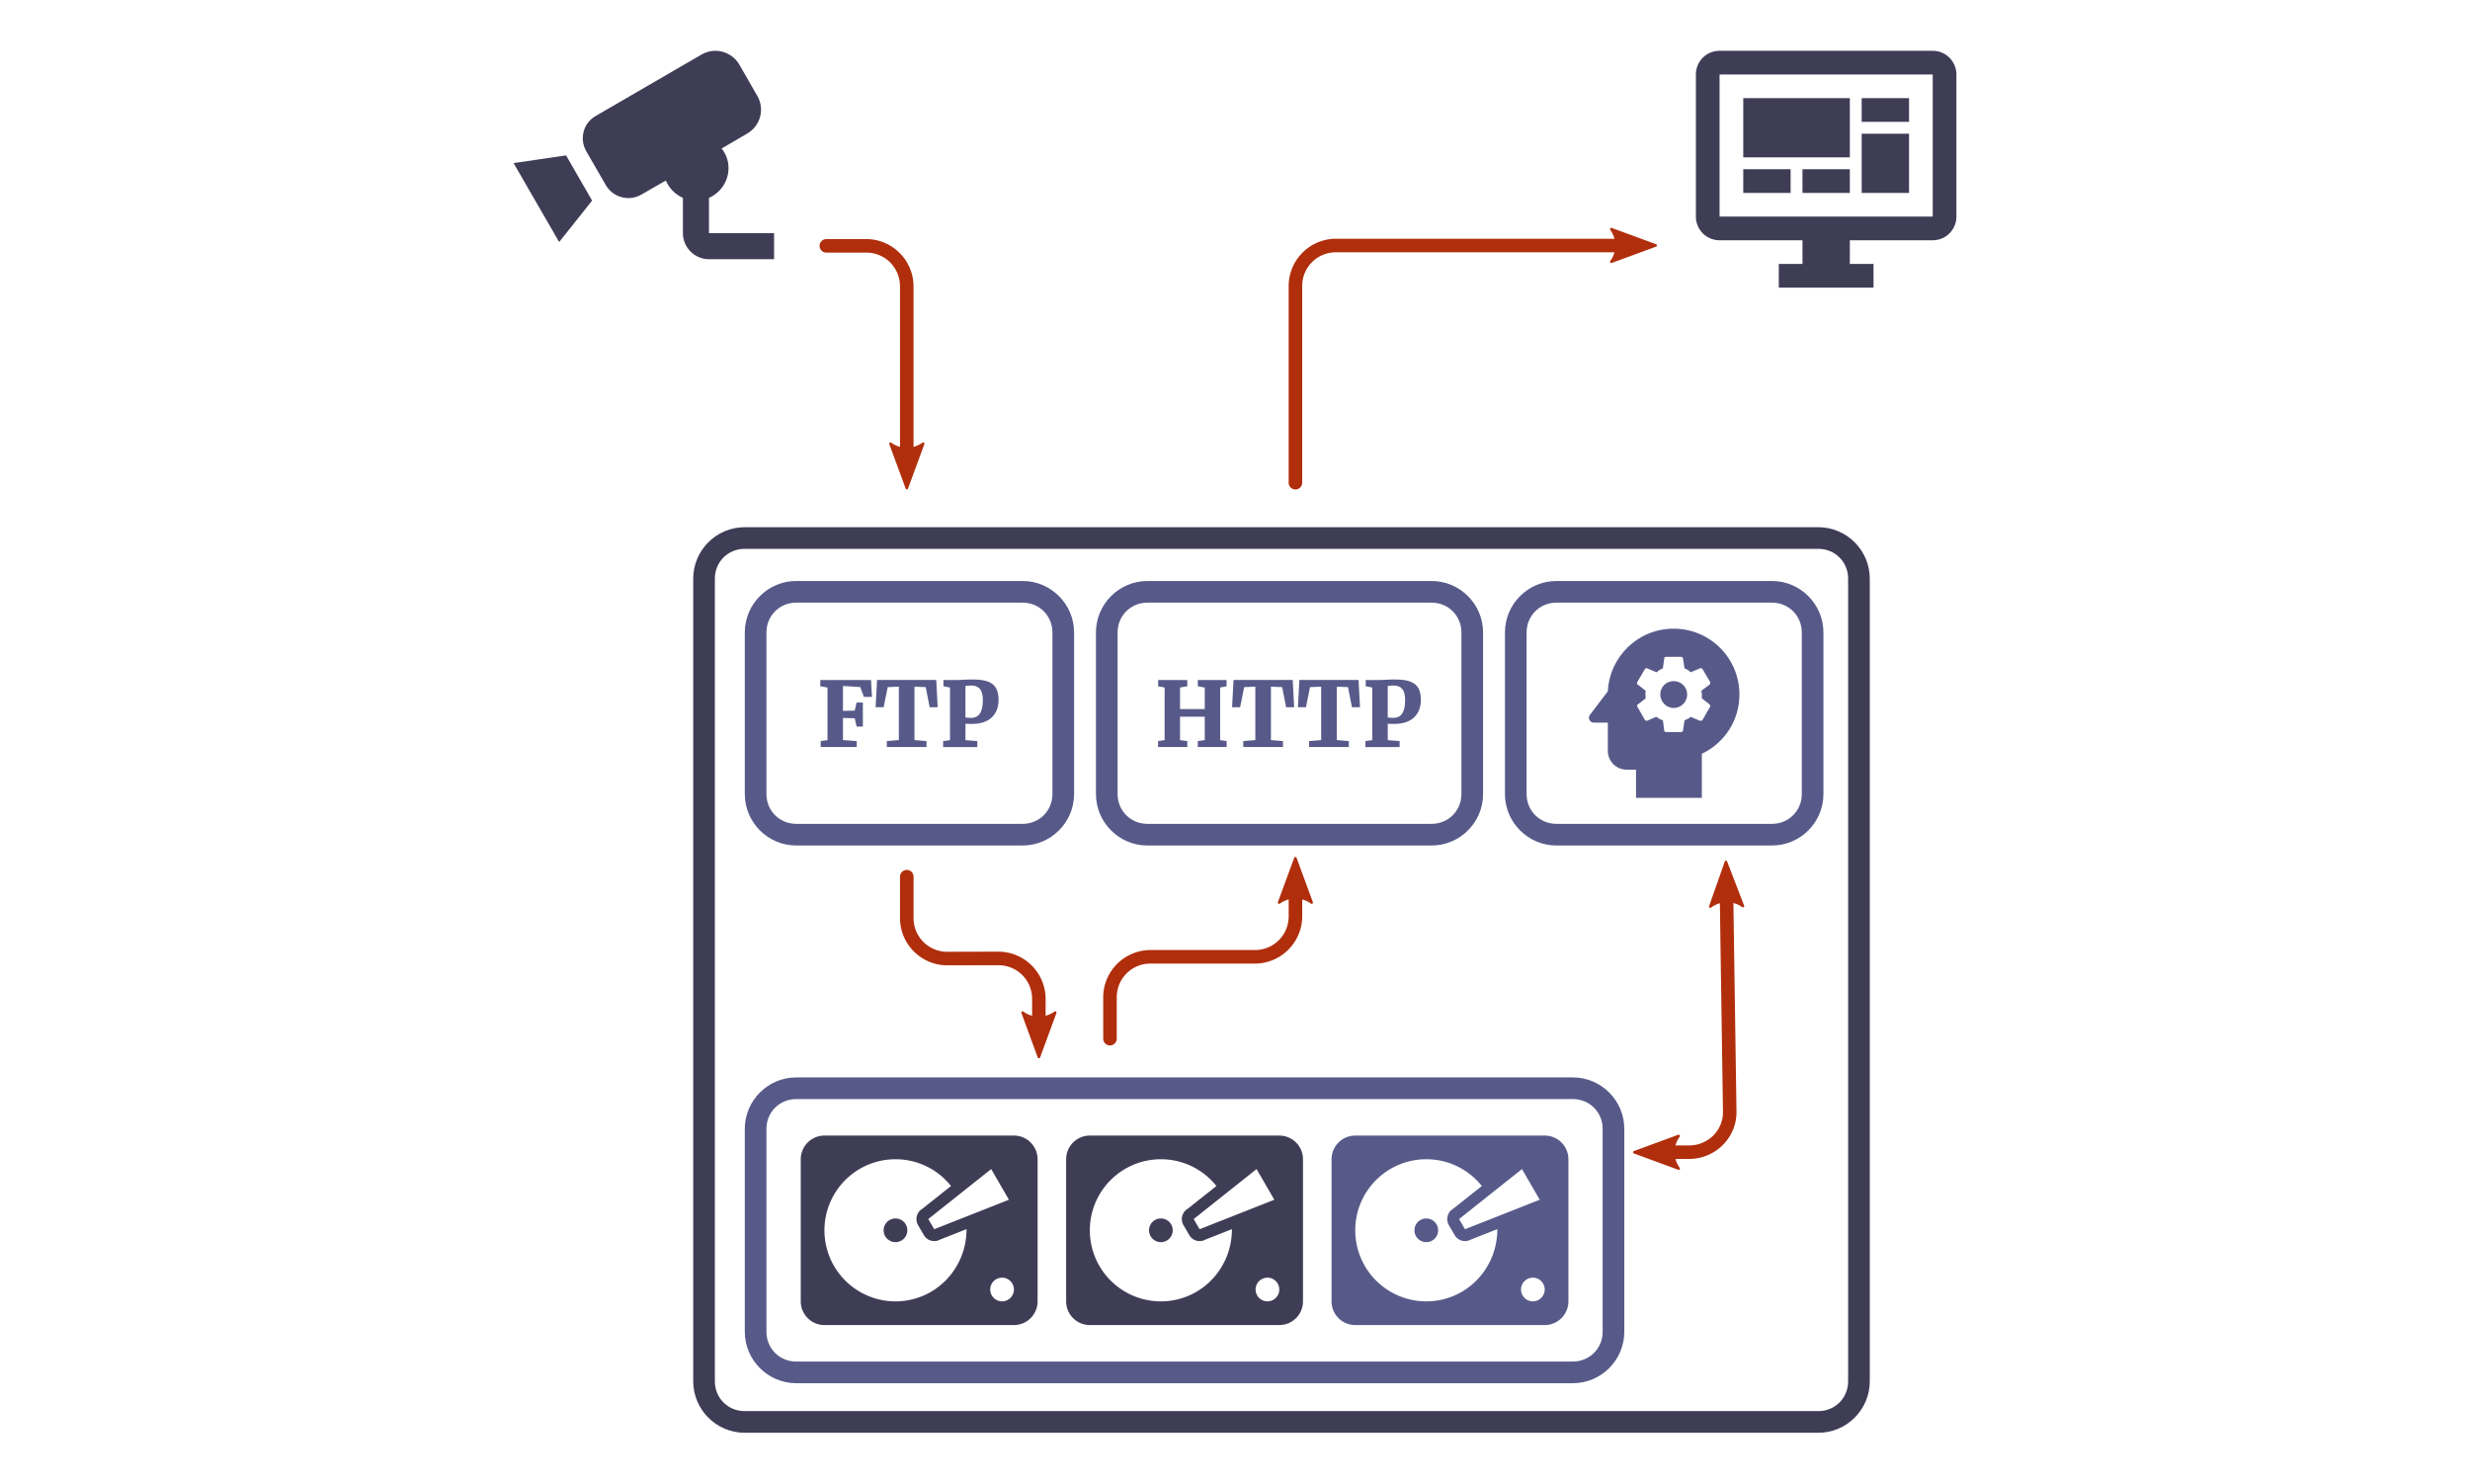 <svg width="730" height="438.44" version="1.1" viewBox="0 0 193.15 116" xmlns="http://www.w3.org/2000/svg"><g transform="translate(2.646 2.646)"><g fill="#3f3d56"><path d="m55.584 38.576c-2.213 0-4.021 1.808-4.021 4.021v62.77c0 2.213 1.808 4.021 4.021 4.021h83.963c2.213 0 4.021-1.808 4.021-4.021v-62.77c0-2.213-1.808-4.021-4.021-4.021zm0 1.693h83.963c1.305 0 2.328 1.024 2.328 2.328v62.77c0 1.304-1.024 2.328-2.328 2.328h-83.963c-1.304 0-2.328-1.024-2.328-2.328v-62.77c0-1.304 1.024-2.328 2.328-2.328z" color="#000000" stroke-linecap="round" stroke-linejoin="round" style="-inkscape-stroke:none;paint-order:markers stroke fill"/><path d="m41.62 9.503 2.037 3.535-2.577 3.239-3.565-6.173 4.105-0.601m11.175 6.081v-2.76c0.896-0.397 1.528-1.284 1.528-2.333 0-0.581-0.204-1.121-0.54-1.528l2.007-1.171c1.029-0.601 1.385-1.915 0.784-2.944l-1.406-2.445c-0.601-1.029-1.915-1.385-2.944-0.795l-8.282 4.808c-0.968 0.54-1.304 1.783-0.744 2.76l1.528 2.648c0.56 0.968 1.813 1.304 2.781 0.744l1.915-1.1c0.254 0.601 0.733 1.09 1.334 1.355v2.76c0 1.121 0.917 2.037 2.037 2.037h5.093v-2.037z" stroke-width="1.019"/><path d="m148.49 14.288v-11.112h-16.669v11.112h16.669m0-12.965a1.852 1.852 0 0 1 1.852 1.852v11.112a1.852 1.852 0 0 1-1.852 1.852h-6.482v1.852h1.852v1.852h-7.408v-1.852h1.852v-1.852h-6.482c-1.028 0-1.852-0.833-1.852-1.852v-11.112c0-1.028 0.824-1.852 1.852-1.852h16.669m-14.817 3.704h8.334v4.63h-8.334v-4.63m9.26 0h3.704v1.852h-3.704v-1.852m3.704 2.778v4.63h-3.704v-4.63h3.704m-12.965 2.778h3.704v1.852h-3.704v-1.852m4.63 0h3.704v1.852h-3.704z" stroke-width=".926"/></g><g fill="#b02e0c" fill-rule="evenodd" stroke-linejoin="round"><path d="m69.543 32.048-1.276 3.469-1.276-3.469c0.753 0.554 1.784 0.551 2.551 1e-6z" color="#000000" stroke-width=".198" style="-inkscape-stroke:none"/><path d="m69.566 31.951a0.099 0.099 0 0 0-0.08 0.016c-0.734 0.527-1.717 0.53-2.436 2e-3a0.099 0.099 0 0 0-0.152 0.113l1.275 3.469a0.099 0.099 0 0 0 0.188 0l1.275-3.469a0.099 0.099 0 0 0-0.07-0.131zm-2.412 0.248c0.695 0.403 1.523 0.402 2.227 0l-1.113 3.027z" color="#000000" style="-inkscape-stroke:none"/></g><path d="m61.973 16.047a0.529 0.529 0 0 0-0.529 0.529 0.529 0.529 0 0 0 0.529 0.527h3.115c1.475 0 2.644 1.171 2.644 2.647v14.336a0.529 0.529 0 0 0 0.529 0.529 0.529 0.529 0 0 0 0.529-0.529v-14.336c0-2.043-1.66-3.703-3.703-3.703z" color="#000000" fill="#b02e0c" stroke-linecap="round" stroke-linejoin="round" style="-inkscape-stroke:none;paint-order:markers stroke fill"/><g fill="#b02e0c" fill-rule="evenodd" stroke-linejoin="round"><path d="m123.35 15.268 3.469 1.276-3.469 1.276c0.554-0.753 0.551-1.784 0-2.551z" color="#000000" stroke-width=".198" style="-inkscape-stroke:none"/><path d="m123.39 15.174a0.099 0.099 0 0 0-0.115 0.152c0.527 0.734 0.528 1.715 0 2.434a0.099 0.099 0 0 0 0.115 0.152l3.469-1.275a0.099 0.099 0 0 0 0-0.188zm0.115 0.256 3.031 1.113-3.031 1.115c0.404-0.695 0.402-1.524 0-2.228z" color="#000000" style="-inkscape-stroke:none"/></g><path d="m101.83 16.02c-2.043 0-3.705 1.66-3.705 3.703v15.375a0.529 0.529 0 0 0 0.529 0.529 0.529 0.529 0 0 0 0.529-0.529v-15.375c0-1.475 1.171-2.644 2.647-2.644h23.559a0.529 0.529 0 0 0 0.527-0.529 0.529 0.529 0 0 0-0.527-0.529z" color="#000000" fill="#b02e0c" stroke-linecap="round" stroke-linejoin="round" style="-inkscape-stroke:none;paint-order:markers stroke fill"/><g fill="#575a89"><path d="m59.617 42.783c-2.213 0-4.021 1.81-4.021 4.023v12.639c0 2.213 1.808 4.021 4.021 4.021h17.707c2.213 0 4.021-1.808 4.021-4.021v-12.639c0-2.213-1.808-4.023-4.021-4.023zm0 1.693h17.707c1.304 0 2.328 1.026 2.328 2.33v12.639c0 1.304-1.024 2.328-2.328 2.328h-17.707c-1.304 0-2.328-1.024-2.328-2.328v-12.639c0-1.304 1.024-2.33 2.328-2.33z" color="#000000" stroke-linecap="round" stroke-linejoin="round" style="-inkscape-stroke:none;paint-order:markers stroke fill"/><g stroke-width=".265" aria-label="FTP"><path d="m62.063 55.223v-4.11l-0.564-0.099v-0.49h3.969l0.074 1.319h-0.631l-0.286-0.766-1.351-0.088v1.951l0.921-0.021 0.141-0.631h0.494v1.88h-0.49l-0.145-0.649-0.921-0.028v1.732l1.076 0.078v0.466h-2.819v-0.466z"/><path d="m67.643 55.223v-4.177l-0.871 0.035-0.318 1.573h-0.628l0.113-2.131h4.628l0.113 2.131h-0.628l-0.31-1.573-0.878-0.035v4.177l0.942 0.078v0.466h-3.104v-0.466z"/><path d="m71.644 55.227v-4.113l-0.515-0.099v-0.49h1.143q0.24 0 0.508-0.021 0.272-0.025 0.677-0.018 0.776 0 1.206 0.183 0.43 0.183 0.603 0.533 0.176 0.349 0.176 0.854 0 0.896-0.54 1.401-0.54 0.504-1.563 0.504-0.152 0-0.296-0.007-0.145-0.011-0.191-0.014v1.288l0.928 0.074v0.466h-2.674v-0.466zm1.206-1.774q0.123 0.032 0.462 0.032 0.258 0 0.459-0.127 0.201-0.127 0.318-0.434 0.12-0.307 0.12-0.843 0-0.593-0.226-0.857-0.222-0.268-0.674-0.268-0.194 0-0.286 0.014-0.092 0.014-0.173 0.028z"/></g></g><g transform="translate(-.253)" fill="#575a89"><path d="m87.33 42.783c-2.213 0-4.021 1.81-4.021 4.023v12.639c0 2.213 1.808 4.021 4.021 4.021h22.229c2.213 0 4.021-1.808 4.021-4.021v-12.639c0-2.213-1.808-4.023-4.021-4.023zm0 1.693h22.229c1.304 0 2.328 1.026 2.328 2.33v12.639c0 1.304-1.024 2.328-2.328 2.328h-22.229c-1.304 0-2.328-1.024-2.328-2.328v-12.639c0-1.304 1.024-2.33 2.328-2.33z" color="#000000" stroke-linecap="round" stroke-linejoin="round" style="-inkscape-stroke:none;paint-order:markers stroke fill"/><g stroke-width=".265" aria-label="HTTP"><path d="m88.677 55.227v-4.117l-0.504-0.095v-0.49h2.279v0.49l-0.568 0.095v1.69h1.933v-1.686l-0.543-0.099v-0.49h2.247v0.49l-0.501 0.095v4.117l0.508 0.074v0.466h-2.254v-0.466l0.543-0.078v-1.827h-1.933v1.831l0.572 0.074v0.466h-2.286v-0.466z"/><path d="m95.771 55.223v-4.177l-0.871 0.035-0.318 1.573h-0.628l0.113-2.131h4.628l0.113 2.131h-0.628l-0.31-1.573-0.878-0.035v4.177l0.942 0.078v0.466h-3.104v-0.466z"/><path d="m100.92 55.223v-4.177l-0.871 0.035-0.318 1.573h-0.628l0.113-2.131h4.628l0.113 2.131h-0.628l-0.31-1.573-0.878-0.035v4.177l0.942 0.078v0.466h-3.104v-0.466z"/><path d="m104.92 55.227v-4.113l-0.515-0.099v-0.49h1.143q0.24 0 0.508-0.021 0.272-0.025 0.677-0.018 0.776 0 1.206 0.183 0.43 0.183 0.603 0.533 0.176 0.349 0.176 0.854 0 0.896-0.54 1.401-0.54 0.504-1.563 0.504-0.152 0-0.296-0.007-0.145-0.011-0.191-0.014v1.288l0.928 0.074v0.466h-2.674v-0.466zm1.206-1.774q0.123 0.032 0.462 0.032 0.258 0 0.459-0.127t0.318-0.434q0.12-0.307 0.12-0.843 0-0.593-0.226-0.857-0.222-0.268-0.674-0.268-0.194 0-0.286 0.014-0.092 0.014-0.173 0.028z"/></g></g><g fill="#575a89"><path d="m128.23 50.612c0.573 0 1.058 0.448 1.058 1.044 0 0.595-0.485 1.058-1.058 1.058-0.573 0-1.044-0.485-1.044-1.058 0-0.573 0.448-1.044 1.044-1.044m0-4.101c2.852 0 5.145 2.308 5.145 5.145 0 2.058-1.198 3.814-2.94 4.638v3.447h-5.145v-2.205h-0.735c-0.816 0-1.47-0.654-1.47-1.47v-2.205h-1.102c-0.309 0-0.485-0.367-0.309-0.595l1.411-1.859c0.14-2.727 2.374-4.895 5.145-4.895m2.205 5.145c0-0.117 0-0.184-0.044-0.287l0.654-0.485c0.037-0.029 0.066-0.132 0.037-0.206l-0.588-1c-0.037-0.066-0.14-0.103-0.206-0.066l-0.728 0.309c-0.132-0.14-0.309-0.243-0.478-0.309l-0.118-0.757c-0.022-0.103-0.059-0.14-0.162-0.14h-1.169c-0.074 0-0.14 0.037-0.14 0.14l-0.103 0.757c-0.169 0.066-0.345 0.169-0.485 0.309l-0.757-0.309c-0.066-0.037-0.125 0-0.169 0.066l-0.588 1c-0.037 0.103-0.037 0.176 0.037 0.206l0.617 0.485c0 0.103-0.022 0.206-0.022 0.287 0 0.096 0.022 0.198 0.022 0.301l-0.617 0.478c-0.073 0.037-0.073 0.103-0.037 0.176l0.588 1.029c0.044 0.074 0.103 0.074 0.169 0.074l0.728-0.316c0.169 0.14 0.309 0.213 0.514 0.279l0.103 0.794c0 0.066 0.066 0.125 0.14 0.125h1.169c0.103 0 0.14-0.059 0.162-0.125l0.118-0.794c0.169-0.066 0.345-0.14 0.478-0.272l0.728 0.309c0.066 0 0.169 0 0.206-0.074l0.588-1.029c0.029-0.073 0-0.14-0.037-0.176l-0.61-0.478z" stroke-width=".735"/><path d="m119.06 42.783c-2.213 0-4.021 1.81-4.021 4.023v12.639c0 2.213 1.808 4.021 4.021 4.021h16.863c2.213 0 4.021-1.808 4.021-4.021v-12.639c0-2.213-1.808-4.023-4.021-4.023zm0 1.693h16.863c1.304 0 2.328 1.026 2.328 2.33v12.639c0 1.304-1.024 2.328-2.328 2.328h-16.863c-1.304 0-2.328-1.024-2.328-2.328v-12.639c0-1.304 1.024-2.33 2.328-2.33z" color="#000000" stroke-linecap="round" stroke-linejoin="round" style="-inkscape-stroke:none;paint-order:markers stroke fill"/></g><g fill="#b02e0c" stroke-linejoin="round"><g fill-rule="evenodd"><path d="m128.63 88.73-3.469-1.276 3.469-1.276c-0.554 0.753-0.551 1.784 0 2.551z" color="#000000" stroke-width=".198" style="-inkscape-stroke:none"/><path d="m128.59 86.086-3.469 1.275a0.099 0.099 0 0 0 0 0.186l3.469 1.275a0.099 0.099 0 0 0 0.115-0.15c-0.527-0.734-0.53-1.715-2e-3 -2.434a0.099 0.099 0 0 0-0.113-0.152zm-0.119 0.254c-0.404 0.695-0.401 1.524 2e-3 2.228l-3.031-1.115z" color="#000000" style="-inkscape-stroke:none"/><path d="m131.1 68.242 1.224-3.487 1.327 3.45c-0.761-0.543-1.792-0.525-2.551 0.038z" color="#000000" stroke-width=".198" style="-inkscape-stroke:none"/><path d="m132.32 64.654a0.099 0.099 0 0 0-0.092 0.066l-1.225 3.488a0.099 0.099 0 0 0 0.152 0.113c0.726-0.537 1.71-0.555 2.436-0.037a0.099 0.099 0 0 0 0.15-0.117l-1.328-3.449a0.099 0.099 0 0 0-0.094-0.064zm6e-3 0.389 1.158 3.012c-0.701-0.393-1.529-0.379-2.227 0.033z" color="#000000" style="-inkscape-stroke:none"/></g><path d="m132.34 65.656a0.529 0.529 0 0 0-0.521 0.537l0.268 18.088c0.022 1.465-1.172 2.639-2.647 2.639h-2.853a0.529 0.529 0 0 0-0.529 0.529 0.529 0.529 0 0 0 0.529 0.529h2.853c2.043 0 3.735-1.661 3.705-3.713l-0.268-18.088a0.529 0.529 0 0 0-0.537-0.521z" color="#000000" stroke-linecap="round" style="-inkscape-stroke:none;paint-order:markers stroke fill"/></g><g fill="#b02e0c" fill-rule="evenodd" stroke-linejoin="round"><path d="m97.376 67.934 1.276-3.469 1.276 3.469c-0.753-0.554-1.784-0.551-2.551-1e-6z" color="#000000" stroke-width=".198" style="-inkscape-stroke:none"/><path d="m98.652 64.365a0.099 0.099 0 0 0-0.094 0.064l-1.275 3.471a0.099 0.099 0 0 0 0.15 0.113c0.734-0.527 1.717-0.528 2.436 0a0.099 0.099 0 0 0 0.15-0.113l-1.275-3.471a0.099 0.099 0 0 0-0.092-0.064zm0 0.387 1.113 3.029c-0.695-0.404-1.524-0.401-2.228 2e-3z" color="#000000" style="-inkscape-stroke:none"/></g><path d="m98.656 65.367a0.529 0.529 0 0 0-0.529 0.529v3.098c0 1.475-1.17 2.647-2.644 2.647h-8.156c-2.043 0-3.703 1.66-3.703 3.703v3.227a0.529 0.529 0 0 0 0.529 0.529 0.529 0.529 0 0 0 0.529-0.529v-3.227c0-1.475 1.17-2.644 2.644-2.644h8.156c2.043-1e-6 3.703-1.662 3.703-3.705v-3.098a0.529 0.529 0 0 0-0.529-0.529z" color="#000000" fill="#b02e0c" stroke-linecap="round" stroke-linejoin="round" style="-inkscape-stroke:none;paint-order:markers stroke fill"/><g fill="#b02e0c" fill-rule="evenodd" stroke-linejoin="round"><path d="m79.872 76.532-1.276 3.469-1.276-3.469c0.753 0.554 1.784 0.551 2.551 1e-6z" color="#000000" stroke-width=".198" style="-inkscape-stroke:none"/><path d="m79.895 76.436a0.099 0.099 0 0 0-0.08 0.016c-0.734 0.527-1.717 0.528-2.436 0a0.099 0.099 0 0 0-0.152 0.115l1.275 3.469a0.099 0.099 0 0 0 0.188 0l1.275-3.469a0.099 0.099 0 0 0-0.07-0.131zm-2.412 0.248c0.695 0.403 1.524 0.403 2.228 0l-1.115 3.029z" color="#000000" style="-inkscape-stroke:none"/></g><path d="m68.262 65.377a0.529 0.529 0 0 0-0.529 0.529v3.227c0 2.043 1.662 3.709 3.707 3.703l3.977-0.01c1.475 1e-6 2.647 1.17 2.647 2.644v3.1a0.529 0.529 0 0 0 0.529 0.529 0.529 0.529 0 0 0 0.527-0.529v-3.1c0-2.043-1.66-3.703-3.703-3.703a0.529 0.529 0 0 0-2e-3 0l-3.978 0.01c-1.473 0.004-2.644-1.17-2.644-2.644v-3.227a0.529 0.529 0 0 0-0.529-0.529z" color="#000000" fill="#b02e0c" stroke-linecap="round" stroke-linejoin="round" style="-inkscape-stroke:none;paint-order:markers stroke fill"/><g stroke-width=".926"><path d="m80.725 99.114v-11.113a1.852 1.852 0 0 1 1.852-1.852h14.817a1.852 1.852 0 0 1 1.852 1.852v11.113a1.852 1.852 0 0 1-1.852 1.852h-14.817a1.852 1.852 0 0 1-1.852-1.852m1.852-5.556a5.556 5.556 0 0 0 5.556 5.556c3.065 0 5.556-2.491 5.556-5.649l-2.065 0.815c-0.445 0.25-1.009 0.102-1.269-0.343l-0.463-0.796c-0.25-0.445-0.102-1.009 0.343-1.269l2.241-1.778c-1.019-1.278-2.584-2.093-4.343-2.093a5.556 5.556 0 0 0-5.556 5.556m4.63 0a0.926 0.926 0 0 1 0.926-0.926 0.926 0.926 0 0 1 0.926 0.926 0.926 0.926 0 0 1-0.926 0.926 0.926 0.926 0 0 1-0.926-0.926m8.334 4.63a0.926 0.926 0 0 0 0.926 0.926 0.926 0.926 0 0 0 0.926-0.926 0.926 0.926 0 0 0-0.926-0.926 0.926 0.926 0 0 0-0.926 0.926m-4.38-4.714 5.843-2.306-1.389-2.398-4.917 3.908z" fill="#3f3d56"/><path d="m101.48 99.114v-11.113a1.852 1.852 0 0 1 1.852-1.852h14.817a1.852 1.852 0 0 1 1.852 1.852v11.113a1.852 1.852 0 0 1-1.852 1.852h-14.817a1.852 1.852 0 0 1-1.852-1.852m1.852-5.556a5.556 5.556 0 0 0 5.556 5.556c3.065 0 5.556-2.491 5.556-5.649l-2.065 0.815c-0.445 0.25-1.009 0.102-1.269-0.343l-0.463-0.796c-0.25-0.445-0.102-1.009 0.343-1.269l2.241-1.778c-1.019-1.278-2.584-2.093-4.343-2.093a5.556 5.556 0 0 0-5.556 5.556m4.63 0a0.926 0.926 0 0 1 0.926-0.926 0.926 0.926 0 0 1 0.926 0.926 0.926 0.926 0 0 1-0.926 0.926 0.926 0.926 0 0 1-0.926-0.926m8.334 4.63a0.926 0.926 0 0 0 0.926 0.926 0.926 0.926 0 0 0 0.926-0.926 0.926 0.926 0 0 0-0.926-0.926 0.926 0.926 0 0 0-0.926 0.926m-4.38-4.714 5.843-2.306-1.389-2.398-4.917 3.908z" fill="#575a89"/><path d="m59.972 99.114v-11.113a1.852 1.852 0 0 1 1.852-1.852h14.817a1.852 1.852 0 0 1 1.852 1.852v11.113a1.852 1.852 0 0 1-1.852 1.852h-14.817a1.852 1.852 0 0 1-1.852-1.852m1.852-5.556a5.556 5.556 0 0 0 5.556 5.556c3.065 0 5.556-2.491 5.556-5.649l-2.065 0.815c-0.445 0.25-1.009 0.102-1.269-0.343l-0.463-0.796c-0.25-0.445-0.102-1.009 0.343-1.269l2.241-1.778c-1.019-1.278-2.584-2.093-4.343-2.093a5.556 5.556 0 0 0-5.556 5.556m4.63 0a0.926 0.926 0 0 1 0.926-0.926 0.926 0.926 0 0 1 0.926 0.926 0.926 0.926 0 0 1-0.926 0.926 0.926 0.926 0 0 1-0.926-0.926m8.334 4.63a0.926 0.926 0 0 0 0.926 0.926 0.926 0.926 0 0 0 0.926-0.926 0.926 0.926 0 0 0-0.926-0.926 0.926 0.926 0 0 0-0.926 0.926m-4.38-4.714 5.843-2.306-1.389-2.398-4.917 3.908z" fill="#3f3d56"/></g><path d="m59.617 81.602c-2.213 1e-6 -4.021 1.808-4.021 4.021v15.869c0 2.213 1.808 4.021 4.021 4.021h60.734c2.213 0 4.021-1.808 4.021-4.021v-15.869c0-2.213-1.808-4.021-4.021-4.021zm0 1.693h60.734c1.304 0 2.328 1.024 2.328 2.328v15.869c0 1.304-1.024 2.328-2.328 2.328h-60.734c-1.304 0-2.328-1.024-2.328-2.328v-15.869c0-1.304 1.024-2.328 2.328-2.328z" color="#000000" fill="#575a89" stroke-linecap="round" stroke-linejoin="round" style="-inkscape-stroke:none;paint-order:markers stroke fill"/></g></svg>
